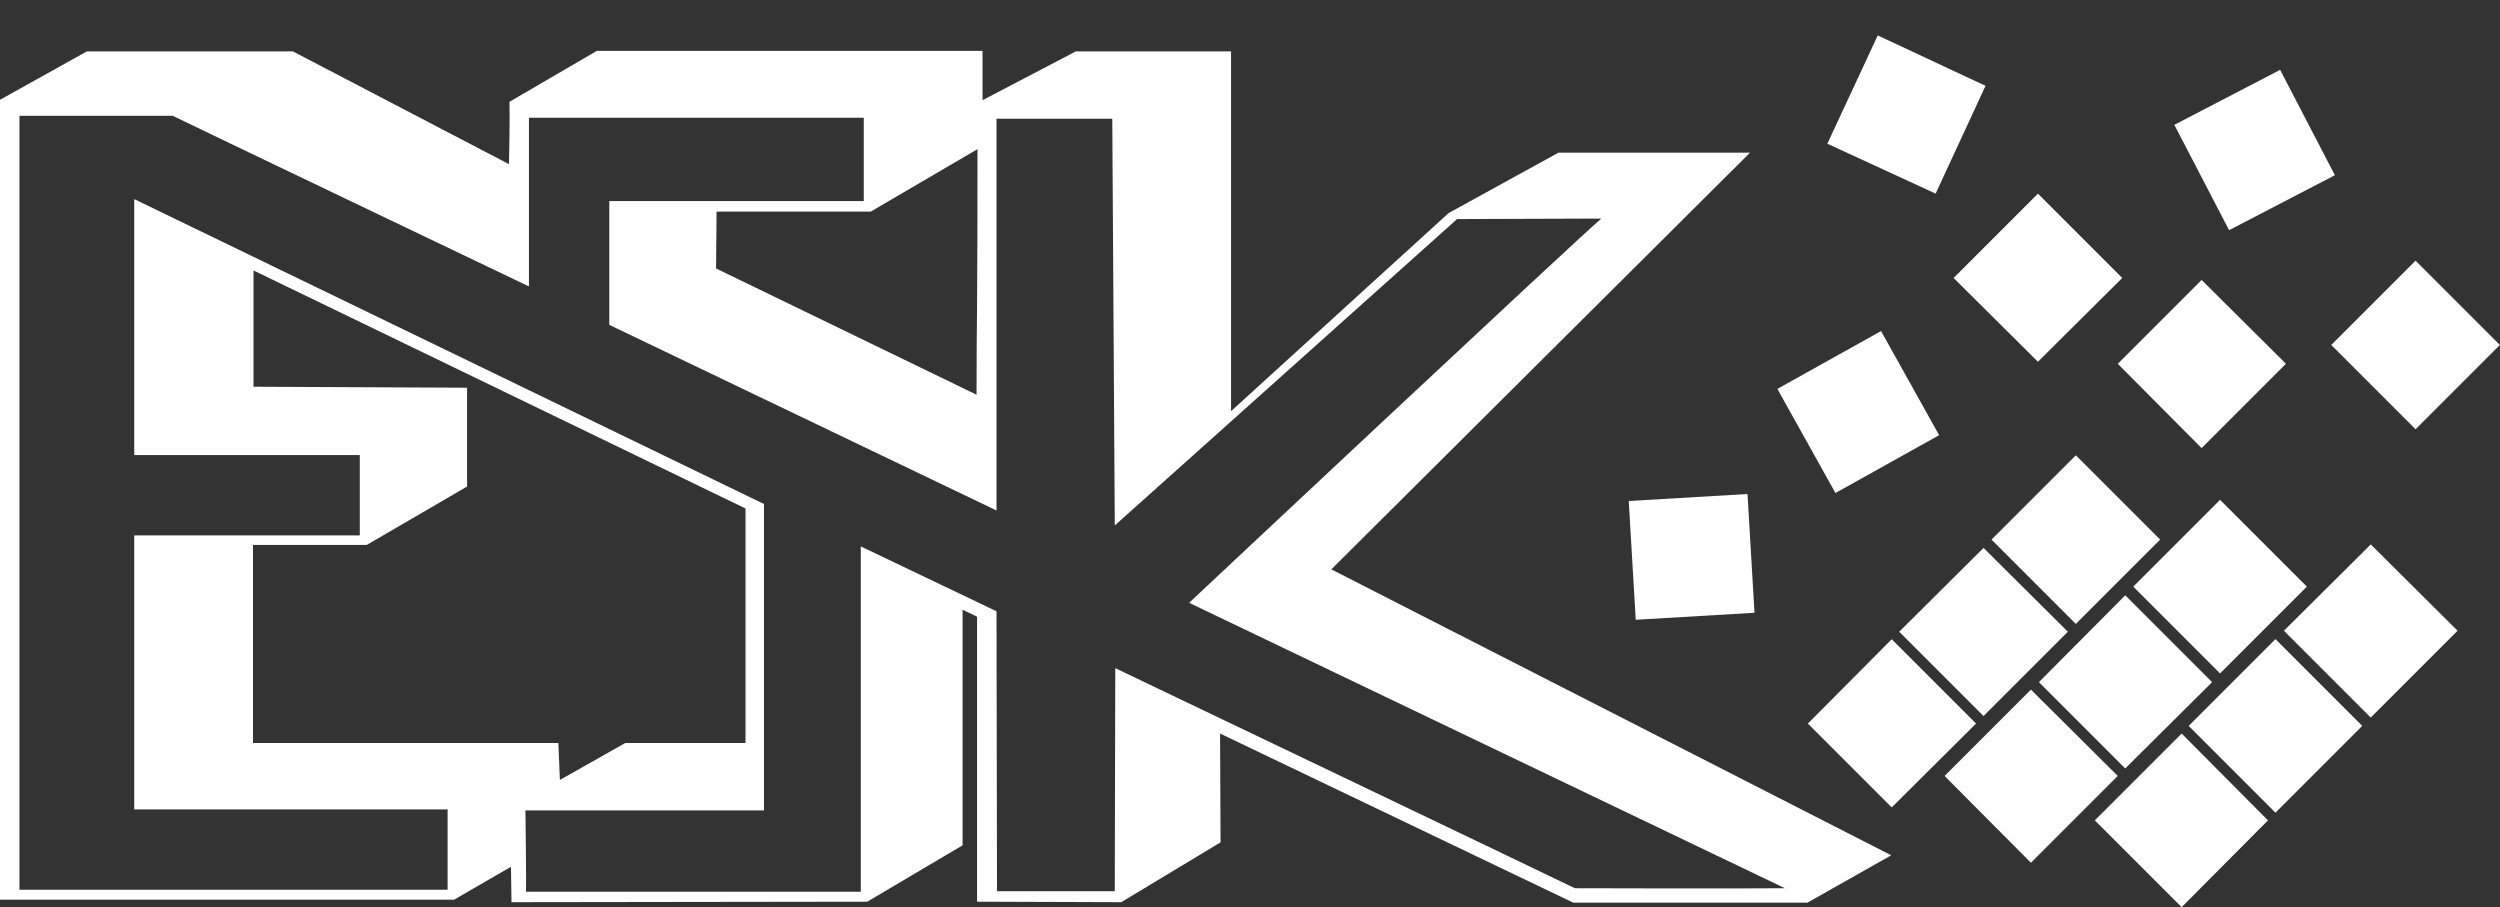 <?xml version="1.0" encoding="utf-8"?>
<!-- Generator: Adobe Illustrator 23.1.0, SVG Export Plug-In . SVG Version: 6.00 Build 0)  -->
<svg version="1.1" id="Layer_1" xmlns="http://www.w3.org/2000/svg" xmlns:xlink="http://www.w3.org/1999/xlink" x="0px" y="0px"
	 viewBox="0 0 501 181.8" style="enable-background:new 0 0 501 181.8;" xml:space="preserve">
<rect x="0" y="0" width="501" height="181.8" fill="#333333" stroke="none"/>
<style type="text/css">
	.st0{fill:#FFFFFF;}
</style>
<polygon class="st0" points="350.2,99 351.6,122.8 327.8,124.2 326.4,100.4 "/>
<polygon class="st0" points="425.3,55.7 408.4,72.5 391.5,55.7 408.4,38.8 "/>
<polygon class="st0" points="397.9,17.2 387.9,38.8 366.2,28.8 376.3,7.1 "/>
<rect x="440.1" y="18.2" transform="matrix(0.887 -0.461 0.461 0.887 36.981 211.759)" class="st0" width="23.9" height="23.8"/>
<rect x="360.6" y="70.5" transform="matrix(0.873 -0.487 0.487 0.873 7.048 191.999)" class="st0" width="23.8" height="23.9"/>
<polygon class="st0" points="458.1,72.9 441.2,89.8 424.4,72.9 441.2,56.1 "/>
<rect x="472.2" y="57.2" transform="matrix(0.707 -0.707 0.707 0.707 92.894 362.534)" class="st0" width="23.9" height="23.9"/>
<polygon class="st0" points="396,145 379.1,161.8 362.3,145 379.1,128.1 "/>
<polygon class="st0" points="414.4,126.6 397.5,143.5 380.6,126.6 397.5,109.8 "/>
<rect x="404.1" y="96.2" transform="matrix(0.707 -0.707 0.707 0.707 45.387 325.821)" class="st0" width="23.9" height="23.9"/>
<g>
	<polygon class="st0" points="424.4,155.5 407,172.9 389.7,155.5 407,138.2 	"/>
	<polygon class="st0" points="443.3,136.7 425.9,154 408.6,136.7 425.9,119.3 	"/>
	
		<rect x="432.7" y="105.3" transform="matrix(0.707 -0.707 0.707 0.707 47.141 349.035)" class="st0" width="24.6" height="24.6"/>
</g>
<g>
	<polygon class="st0" points="454.5,164.4 437.2,181.8 419.8,164.4 437.2,147 	"/>
	
		<rect x="443.8" y="133.2" transform="matrix(0.707 -0.707 0.707 0.707 30.67 365.059)" class="st0" width="24.6" height="24.6"/>
	<polygon class="st0" points="492.5,126.4 475.1,143.8 457.7,126.4 475.1,109.1 	"/>
</g>
<path class="st0" d="M266.8,114.1l83.9-83.5l-38.4,0l-22,12.1l-43.6,39.7V10.3h-31.1l-19.7,10.3c0,48.8-0.2,40.4-0.2,58.5
	l-52.2-25.3l0.1-11.4h30.9l22.4-13.1V10.2l-77.3,0l-17.5,10.2c0,0,0.1,3.1-0.1,12.5L58.7,10.3H17.4L0,20v160.3h91l11.4-6.6l0.1,7.1
	l71.3-0.1l19.1-11.3v-47.2c1.5,0.7,2.6,1.2,2.9,1.4c0,1.6,0,57.1,0,57.1l28.9,0.1l19.9-12l-0.1-21.8c26.3,12.6,70.8,33.9,70.8,33.9
	h46.9l16.8-9.5L266.8,114.1z M93.6,97.5V77.7l-42.8-0.2V54.2c34.8,16.8,97.5,47.2,98.6,47.7c0,1.2,0,31.7,0,47l-24.1,0l-13.1,7.4
	l-0.3-7.4l-61.2,0v-39.7c11.4,0,22.8,0,22.8,0L93.6,97.5z M315.6,178c-0.5-0.3-92.1-44.1-92.1-44.1s-0.1,42.3-0.1,44.7
	c-2.3,0-21.4,0-23.6,0c0-2.5-0.1-56.1-0.1-56.1l-27.2-13c0,0,0,66.7,0,69.2c-2.5,0-64.5,0-67.1,0c0.1-2.2-0.1-14.3-0.1-16.3
	c2.4,0,47.8,0,47.8,0V101L26.9,39.9v51.3c0,0,42.7,0,45.2,0c0,2.1,0,14,0,16.1c-2.5,0-45.2,0-45.2,0v54.9c0,0,60.2,0,62.8,0
	c0,2.1,0,14,0,16.1c-2.5,0-83.3,0-85.8,0c0-2.6,0-152.5,0-155.1c2.4,0,30.2,0,30.7,0c0.5,0.3,71.4,34.2,71.4,34.2s0-31.8,0-33.8
	c2.5,0,64.6,0,67.1,0c0,2.1,0,14.6,0,16.7c-2.5,0-51,0-51,0v24.8l77.6,37.2c0,0,0-76,0-78.5c2.2,0,21,0,23.2,0
	c0,2.5,0.5,81.5,0.5,81.5s67.9-60.8,68.6-61.4c1.5,0,24.8-0.1,28.9-0.1c-5.1,4.3-82.6,77-82.6,77s109.8,52.6,119.4,57.2
	C348.9,178.1,316.1,178,315.6,178z"/>
</svg>
